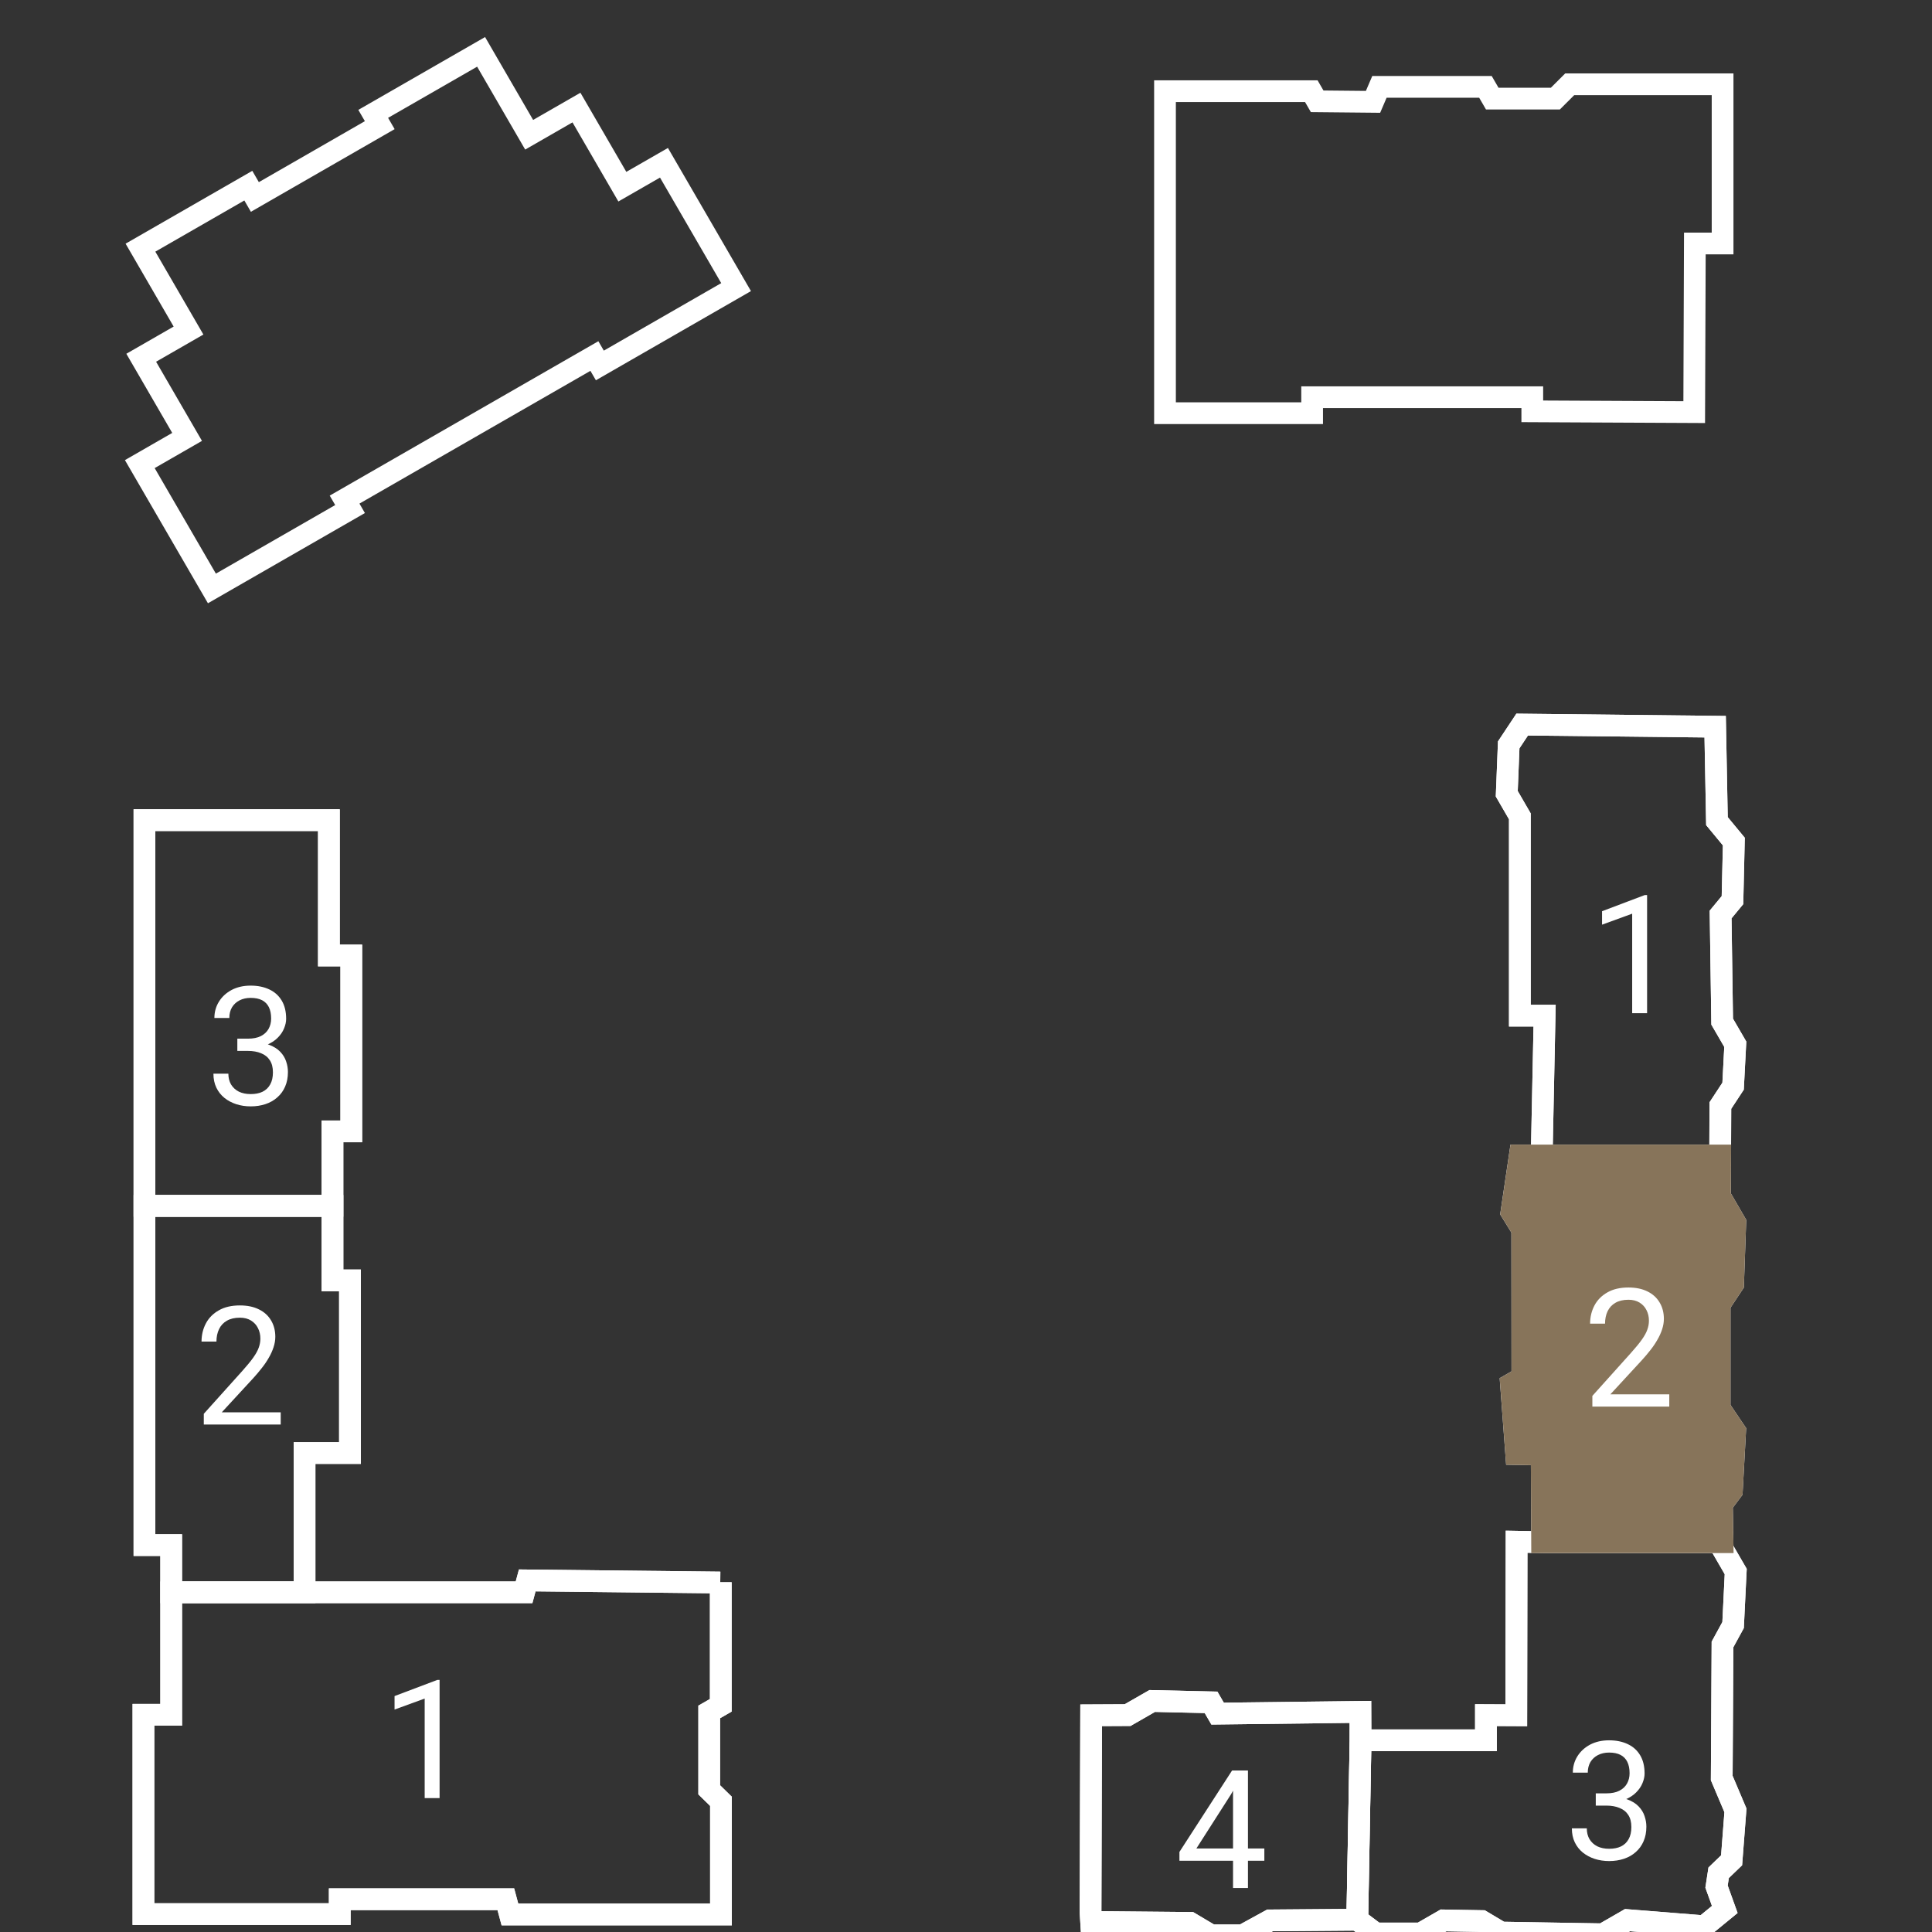 <svg width="64" height="64" viewBox="0 0 64 64" fill="none" xmlns="http://www.w3.org/2000/svg">
<rect x="0" y="0" width="64" height="64" fill="#333333" stroke="none"/>
<g clip-path="url(#clip0_4974_7140)">
<path d="M45.07 57.65L45.066 56.709L40.335 56.766L40.118 56.392L38.169 56.347L37.354 56.815L36.146 56.821L36.126 63.346L36.146 63.668L39.423 63.698L40.118 64.111L41.167 64.111L42.07 63.616L44.962 63.593M45.07 57.65L49.224 57.65L49.224 56.816L50.229 56.821L50.239 51.072L51.084 51.087M45.07 57.65L44.962 63.593M51.084 51.087L51.071 48.181L50.227 48.167L50.054 45.853L50.431 45.636L50.427 40.729L50.07 40.15L50.347 38.277L51.071 38.277M51.084 51.087L57.06 51.087M51.071 38.277L51.167 33.645L50.347 33.645L50.347 27.043L49.913 26.294L49.978 24.675L50.424 24.003L56.817 24.073L56.876 27.201L57.435 27.878L57.39 29.818L56.997 30.294L57.049 33.843L57.483 34.592L57.411 35.981L56.989 36.623L56.982 38.277M51.071 38.277L56.982 38.277M44.962 63.593L45.57 64.049L47.065 64.049L47.818 63.616L49.084 63.638L49.723 64.019L53.099 64.076L53.914 63.607L56.456 63.81L57.136 63.253L56.863 62.495L56.933 62.038L57.362 61.625L57.489 59.971L57.035 58.9L57.06 54.475L57.411 53.832L57.498 52.059L57.064 51.31L57.06 51.087M57.06 51.087L57.04 49.827L57.37 49.387L57.478 47.411L56.965 46.65L56.965 43.212L57.411 42.539L57.483 40.501L56.976 39.627L56.982 38.277" stroke="white" stroke-width="0.72"/>
<path d="M36.145 56.821L36.125 63.346L36.145 63.668L39.422 63.698L40.117 64.111L41.166 64.111L42.069 63.616L44.961 63.593L45.069 57.65L45.065 56.709L40.334 56.766L40.117 56.392L38.168 56.347L37.353 56.815L36.145 56.821Z" stroke="white" stroke-width="0.72"/>
<path d="M49.223 57.65L45.07 57.65L44.962 63.593L45.57 64.049L47.065 64.049L47.817 63.616L49.083 63.638L49.722 64.019L53.099 64.076L53.913 63.607L56.455 63.81L57.135 63.253L56.862 62.495L56.932 62.038L57.361 61.625L57.489 59.971L57.035 58.9L57.06 54.475L57.411 53.832L57.498 52.059L57.064 51.31L57.06 51.087L51.083 51.087L50.239 51.072L50.229 56.821L49.223 56.816L49.223 57.65Z" stroke="white" stroke-width="0.72"/>
<path d="M51.167 33.645L51.071 38.277L56.983 38.277L56.99 36.623L57.411 35.981L57.484 34.592L57.049 33.843L56.998 30.294L57.391 29.818L57.436 27.878L56.876 27.201L56.817 24.073L50.424 24.003L49.978 24.675L49.914 26.294L50.348 27.043L50.348 33.645L51.167 33.645Z" stroke="white" stroke-width="0.72"/>
<path d="M51.071 48.181L51.084 51.087L57.061 51.087L57.04 49.827L57.37 49.387L57.478 47.411L56.965 46.65L56.965 43.212L57.411 42.539L57.483 40.501L56.976 39.627L56.983 38.277L51.071 38.277L50.348 38.277L50.071 40.15L50.427 40.729L50.431 45.636L50.055 45.853L50.227 48.167L51.071 48.181Z" fill="#87745A" stroke="#87745A" stroke-width="0.72"/>
<path d="M23.859 52.423L17.466 52.353L17.36 52.747L10.088 52.747M10.088 52.747L10.088 48.134L11.593 48.134L11.593 42.414L11.014 42.414L11.014 39.946M10.088 52.747L5.671 52.747M23.877 52.413L23.877 56.49L23.494 56.71L23.494 59.29L23.883 59.671L23.883 63.419L16.892 63.419L16.756 62.914L11.255 62.914L11.255 63.407L4.751 63.407L4.751 56.804L5.671 56.804L5.671 52.747M5.671 52.747L5.671 51.183L4.785 51.183L4.785 39.946M11.014 39.946L11.014 37.478L11.637 37.478L11.637 31.652L10.895 31.652L10.895 27.169L4.785 27.169L4.785 39.946M11.014 39.946L4.785 39.946" stroke="white" stroke-width="0.72"/>
<path d="M11.637 37.478L11.013 37.478L11.013 39.946L4.785 39.946L4.785 27.169L10.895 27.169L10.895 31.652L11.637 31.652L11.637 37.478Z" stroke="white" stroke-width="0.72"/>
<path d="M10.089 48.134L10.089 52.747L5.671 52.747L5.671 51.183L4.785 51.183L4.785 39.946L11.014 39.946L11.014 42.414L11.593 42.414L11.593 48.134L10.089 48.134Z" stroke="white" stroke-width="0.72"/>
<path d="M23.859 52.423L17.466 52.353L17.36 52.747L10.088 52.747L5.671 52.747L5.671 56.804L4.751 56.804L4.751 63.407L11.255 63.407L11.255 62.914L16.756 62.914L16.892 63.419L23.883 63.419L23.883 59.671L23.494 59.29L23.494 56.71L23.877 56.49L23.877 52.413" stroke="white" stroke-width="0.72"/>
<path d="M21.995 5.392L24.384 9.511L19.871 12.106L19.69 11.794L11.415 16.55L11.596 16.863L7.02 19.493L4.631 15.374L6.198 14.473L4.678 11.851L6.245 10.95L4.653 8.204L8.226 6.15L8.443 6.525L12.58 4.146L12.363 3.772L15.937 1.718L17.529 4.464L19.096 3.563L20.616 6.184L21.995 5.392Z" stroke="white" stroke-width="0.72"/>
<path d="M50.759 13.626L56.123 13.652L56.144 8.066L57.063 8.066L57.063 2.792L51.999 2.792L51.523 3.267L49.433 3.267L49.207 2.877L45.696 2.877L45.483 3.374L43.633 3.356L43.439 3.021L38.592 3.021L38.592 13.688L43.466 13.688L43.466 13.158L50.759 13.158L50.759 13.626Z" stroke="white" stroke-width="0.72"/>
<path d="M54.562 29.65V33.564H54.068V30.267L53.07 30.631V30.185L54.485 29.65H54.562Z" fill="white"/>
<path d="M14.562 55.65V59.564H14.068V56.267L13.07 56.631V56.185L14.485 55.65H14.562Z" fill="white"/>
<path d="M55.297 46.19V46.596H52.749V46.241L54.024 44.821C54.181 44.646 54.302 44.498 54.388 44.377C54.475 44.254 54.536 44.145 54.569 44.048C54.605 43.95 54.623 43.85 54.623 43.749C54.623 43.62 54.596 43.505 54.543 43.401C54.491 43.296 54.414 43.212 54.313 43.15C54.211 43.087 54.088 43.056 53.944 43.056C53.771 43.056 53.627 43.09 53.511 43.158C53.397 43.224 53.311 43.317 53.254 43.436C53.197 43.555 53.169 43.693 53.169 43.848H52.674C52.674 43.629 52.722 43.428 52.818 43.246C52.914 43.064 53.057 42.92 53.246 42.813C53.435 42.704 53.668 42.65 53.944 42.65C54.19 42.65 54.4 42.694 54.575 42.781C54.75 42.867 54.883 42.988 54.976 43.145C55.07 43.3 55.118 43.481 55.118 43.69C55.118 43.804 55.098 43.92 55.059 44.038C55.021 44.154 54.969 44.269 54.901 44.385C54.835 44.501 54.758 44.615 54.669 44.727C54.581 44.84 54.487 44.95 54.388 45.059L53.345 46.19H55.297Z" fill="white"/>
<path d="M9.299 46.784V47.19H6.751V46.834L8.026 45.415C8.183 45.24 8.304 45.092 8.39 44.971C8.477 44.848 8.538 44.738 8.571 44.642C8.607 44.544 8.625 44.444 8.625 44.343C8.625 44.214 8.598 44.098 8.545 43.995C8.493 43.89 8.416 43.806 8.315 43.744C8.213 43.681 8.09 43.65 7.946 43.65C7.773 43.65 7.629 43.684 7.513 43.752C7.399 43.818 7.313 43.91 7.256 44.03C7.199 44.149 7.17 44.286 7.17 44.441H6.676C6.676 44.222 6.724 44.022 6.82 43.84C6.916 43.658 7.059 43.514 7.248 43.407C7.437 43.298 7.67 43.244 7.946 43.244C8.192 43.244 8.402 43.287 8.577 43.375C8.752 43.46 8.885 43.581 8.978 43.738C9.072 43.893 9.12 44.075 9.12 44.284C9.12 44.398 9.1 44.514 9.061 44.631C9.023 44.747 8.971 44.863 8.903 44.979C8.837 45.095 8.76 45.209 8.67 45.321C8.583 45.434 8.489 45.544 8.39 45.653L7.347 46.784H9.299Z" fill="white"/>
<path d="M52.862 59.407H53.215C53.388 59.407 53.53 59.378 53.642 59.321C53.757 59.262 53.841 59.183 53.897 59.083C53.954 58.981 53.982 58.867 53.982 58.741C53.982 58.591 53.957 58.465 53.907 58.364C53.857 58.262 53.782 58.186 53.683 58.134C53.583 58.082 53.456 58.056 53.303 58.056C53.164 58.056 53.041 58.084 52.934 58.139C52.829 58.193 52.746 58.269 52.685 58.369C52.627 58.469 52.597 58.587 52.597 58.722H52.102C52.102 58.524 52.152 58.344 52.252 58.182C52.352 58.02 52.492 57.891 52.672 57.794C52.854 57.698 53.064 57.65 53.303 57.65C53.538 57.65 53.744 57.692 53.921 57.776C54.097 57.858 54.234 57.981 54.332 58.145C54.43 58.307 54.479 58.509 54.479 58.752C54.479 58.849 54.456 58.955 54.41 59.067C54.365 59.178 54.295 59.281 54.199 59.377C54.104 59.473 53.981 59.553 53.83 59.615C53.678 59.676 53.496 59.706 53.284 59.706H52.862V59.407ZM52.862 59.813V59.516H53.284C53.532 59.516 53.737 59.546 53.899 59.604C54.061 59.663 54.189 59.742 54.282 59.84C54.376 59.938 54.442 60.046 54.479 60.163C54.519 60.279 54.538 60.395 54.538 60.511C54.538 60.693 54.507 60.854 54.445 60.995C54.384 61.136 54.298 61.255 54.185 61.353C54.075 61.451 53.945 61.525 53.795 61.575C53.645 61.625 53.482 61.65 53.306 61.65C53.136 61.65 52.977 61.626 52.827 61.578C52.679 61.53 52.548 61.46 52.434 61.369C52.32 61.276 52.231 61.163 52.167 61.03C52.102 60.894 52.07 60.74 52.07 60.567H52.565C52.565 60.703 52.594 60.821 52.653 60.923C52.714 61.024 52.799 61.104 52.91 61.161C53.022 61.216 53.154 61.243 53.306 61.243C53.457 61.243 53.587 61.218 53.696 61.166C53.806 61.112 53.891 61.032 53.95 60.925C54.011 60.818 54.041 60.684 54.041 60.522C54.041 60.359 54.007 60.227 53.939 60.123C53.872 60.018 53.775 59.941 53.651 59.891C53.528 59.839 53.382 59.813 53.215 59.813H52.862Z" fill="white"/>
<path d="M7.862 34.407H8.215C8.388 34.407 8.53 34.378 8.643 34.321C8.757 34.262 8.841 34.183 8.897 34.083C8.954 33.981 8.982 33.867 8.982 33.741C8.982 33.591 8.957 33.465 8.907 33.364C8.857 33.262 8.782 33.186 8.683 33.134C8.583 33.082 8.456 33.056 8.303 33.056C8.164 33.056 8.041 33.084 7.934 33.139C7.829 33.193 7.746 33.269 7.685 33.369C7.626 33.469 7.597 33.587 7.597 33.722H7.102C7.102 33.524 7.152 33.344 7.252 33.182C7.352 33.02 7.492 32.891 7.672 32.794C7.854 32.698 8.064 32.65 8.303 32.65C8.538 32.65 8.744 32.692 8.921 32.776C9.097 32.858 9.234 32.981 9.332 33.145C9.43 33.307 9.479 33.509 9.479 33.752C9.479 33.849 9.456 33.955 9.41 34.067C9.365 34.178 9.295 34.281 9.199 34.377C9.104 34.473 8.981 34.553 8.83 34.615C8.678 34.676 8.496 34.706 8.284 34.706H7.862V34.407ZM7.862 34.813V34.516H8.284C8.532 34.516 8.737 34.546 8.899 34.604C9.061 34.663 9.189 34.742 9.282 34.84C9.376 34.938 9.442 35.046 9.479 35.163C9.519 35.279 9.538 35.395 9.538 35.511C9.538 35.693 9.507 35.854 9.445 35.995C9.384 36.136 9.298 36.255 9.185 36.353C9.075 36.451 8.945 36.525 8.795 36.575C8.645 36.625 8.482 36.65 8.306 36.65C8.136 36.65 7.977 36.626 7.827 36.578C7.679 36.53 7.548 36.46 7.434 36.369C7.32 36.276 7.231 36.163 7.167 36.03C7.102 35.894 7.07 35.74 7.07 35.567H7.565C7.565 35.703 7.594 35.821 7.653 35.923C7.714 36.024 7.799 36.104 7.91 36.161C8.022 36.216 8.154 36.243 8.306 36.243C8.457 36.243 8.587 36.218 8.696 36.166C8.806 36.112 8.891 36.032 8.95 35.925C9.011 35.818 9.041 35.684 9.041 35.522C9.041 35.359 9.007 35.227 8.939 35.123C8.872 35.018 8.775 34.941 8.651 34.891C8.528 34.839 8.382 34.813 8.215 34.813H7.862Z" fill="white"/>
<path d="M41.883 61.233V61.639H39.07V61.348L40.814 58.65H41.217L40.784 59.431L39.632 61.233H41.883ZM41.34 58.65V62.543H40.846V58.65H41.34Z" fill="white"/>
</g>
<defs>
<clipPath id="clip0_4974_7140">
<rect width="64" height="64" fill="white"/>
</clipPath>
</defs>
</svg>
